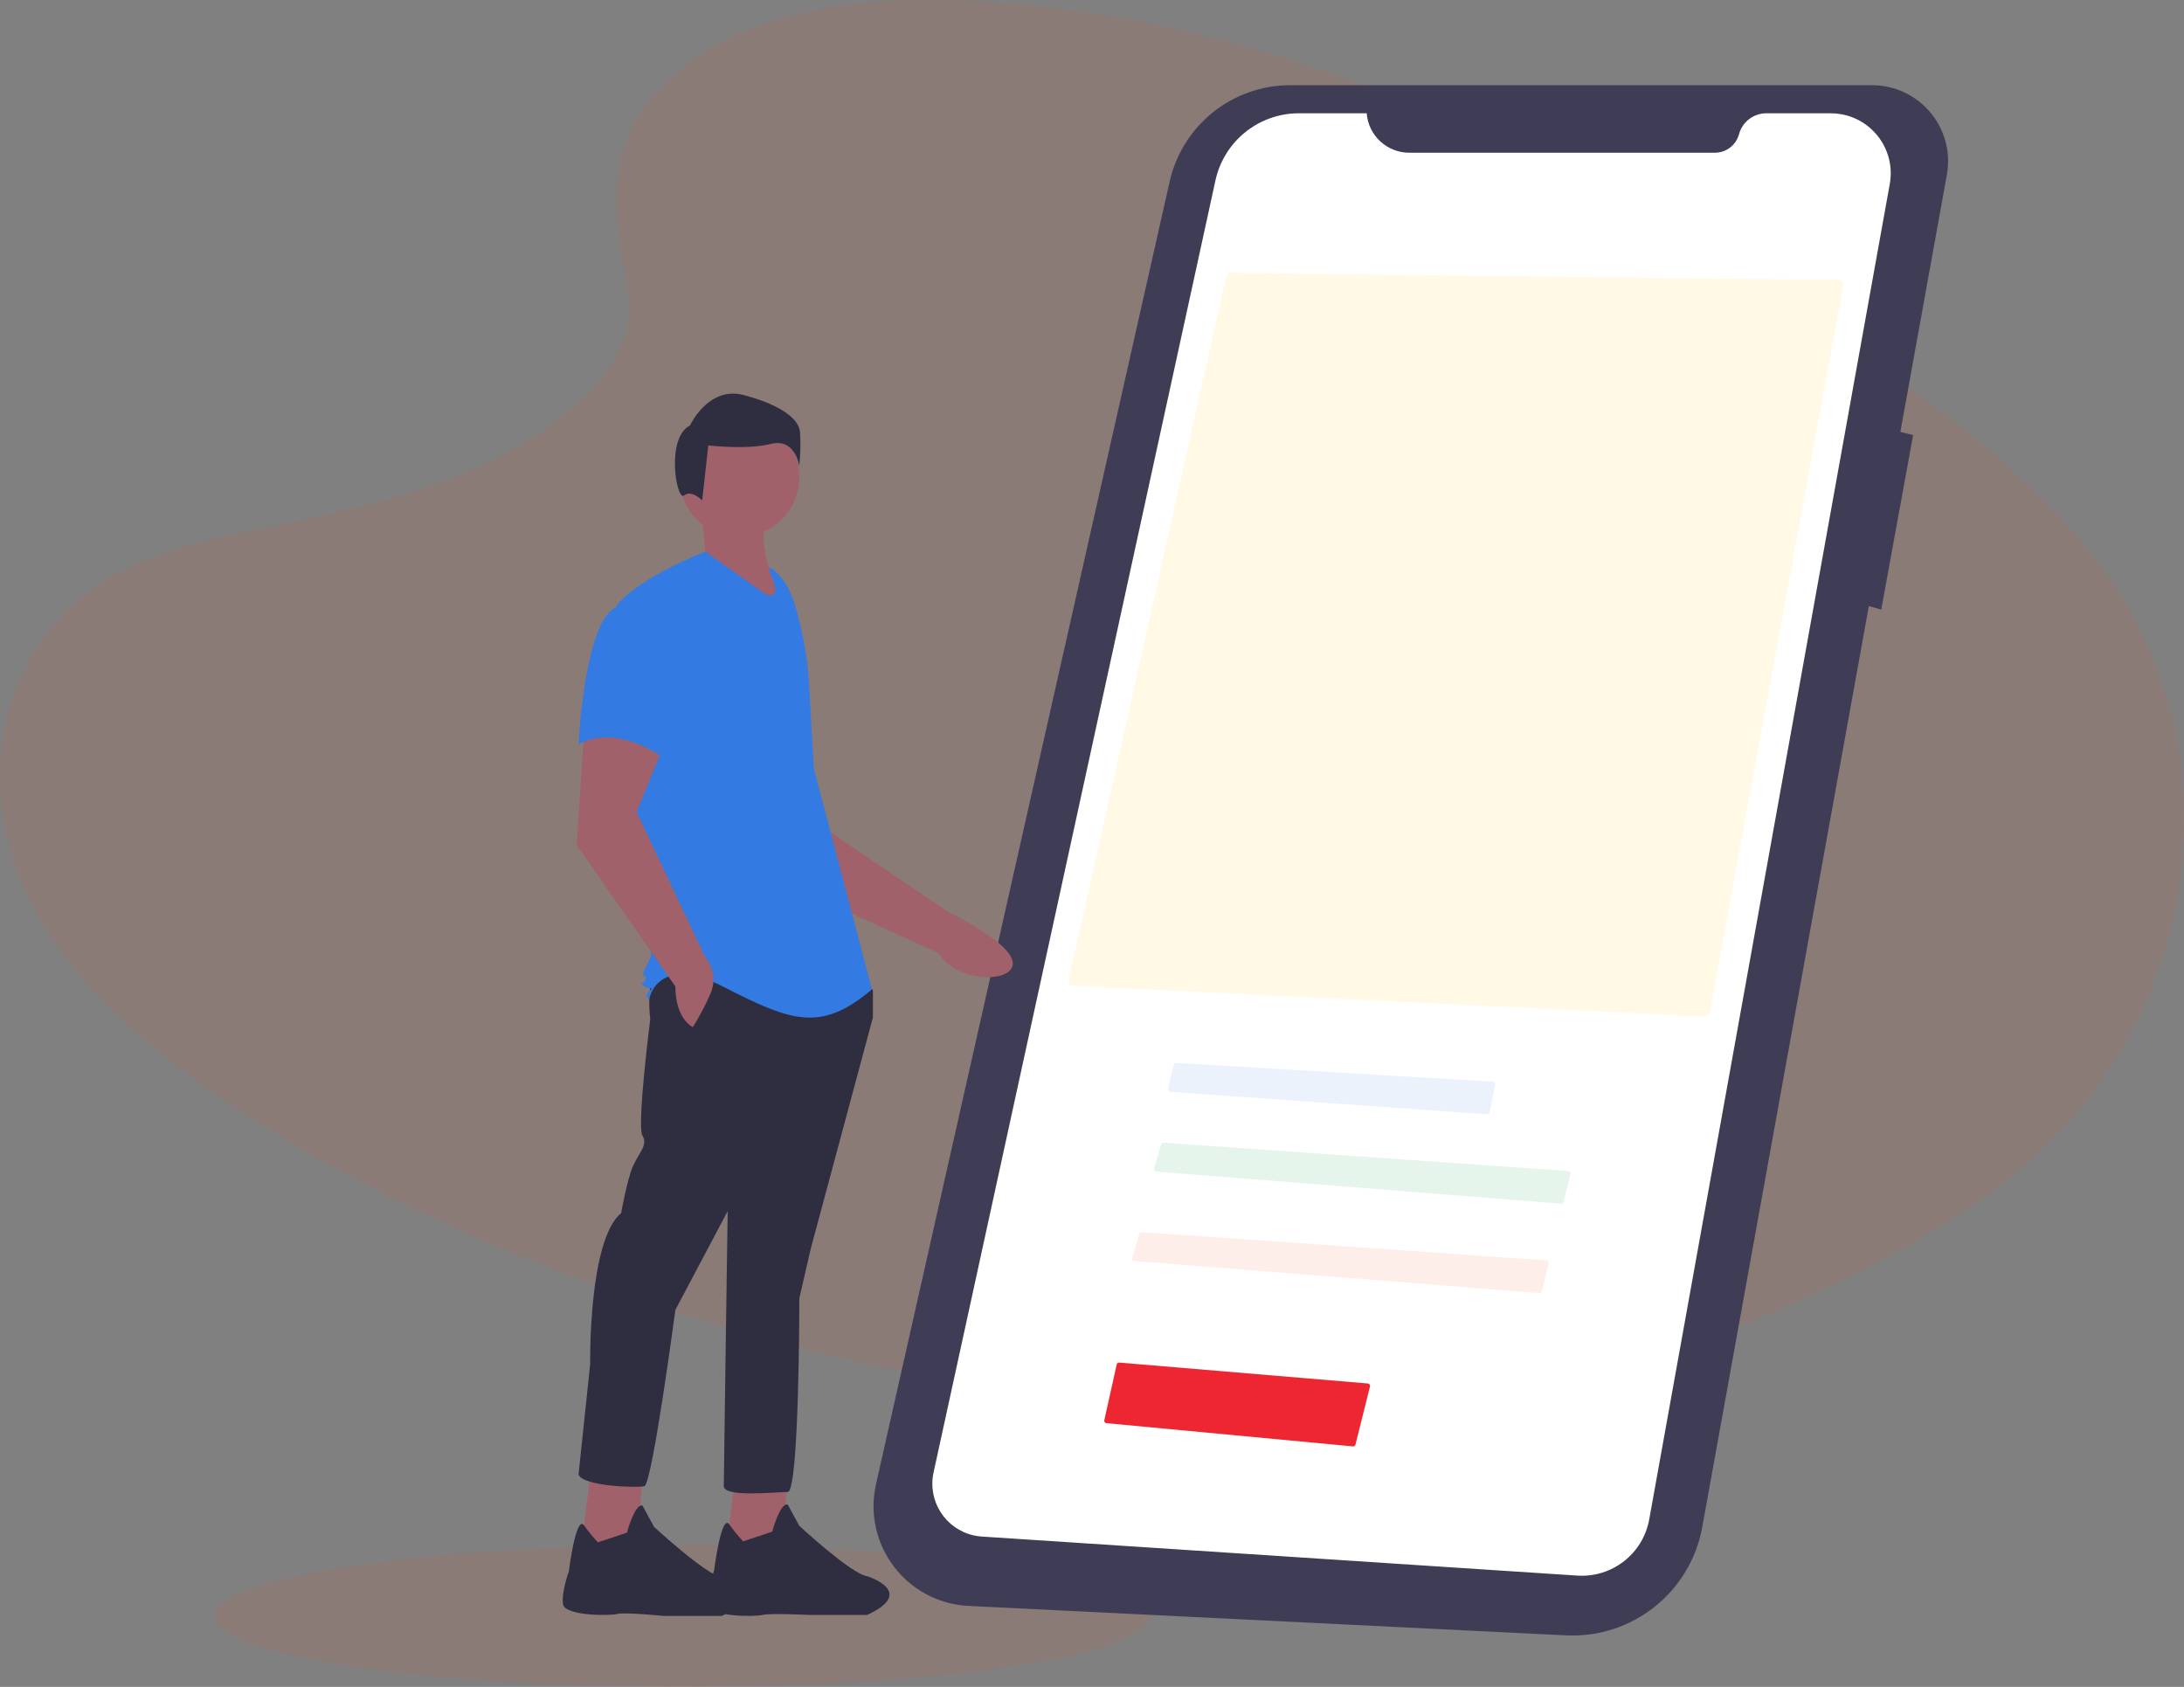 <?xml version="1.0" encoding="utf-8"?>
<!-- Generator: Adobe Illustrator 16.0.0, SVG Export Plug-In . SVG Version: 6.00 Build 0)  -->
<!DOCTYPE svg PUBLIC "-//W3C//DTD SVG 1.1//EN" "http://www.w3.org/Graphics/SVG/1.1/DTD/svg11.dtd">
<svg version="1.1" id="Layer_1" xmlns="http://www.w3.org/2000/svg" xmlns:xlink="http://www.w3.org/1999/xlink" x="0px" y="0px"
	 width="157.926px" height="121.975px" viewBox="0 0 157.926 121.975" enable-background="new 0 0 157.926 121.975"
	 xml:space="preserve">
<rect x="0" y="0" width="157.926" height="121.975" fill="#808080" stroke="none"/>
<g id="Image_2_" transform="translate(148, 155)">
	<ellipse id="Oval_1_" opacity="0.1" fill="#F05722" cx="-98.689" cy="-38.144" rx="33.776" ry="5.119"/>
	<path id="Path_2_" opacity="0.1" fill="#F05722" d="M-99.234-149.618c5.357-4.722,13.766-5.688,21.424-5.308
		c24.047,1.184,45.75,12.655,64.529,25.635c6.798,4.701,13.49,9.763,17.901,16.235c8.983,13.172,6.318,31.421-6.172,42.273
		c-4.25,3.696-9.401,6.522-14.688,9.031c-9.403,4.461-19.548,8.042-30.221,9.062c-7.61,0.727-15.313,0.135-22.877-0.879
		c-21.142-2.833-41.89-9.101-59.279-19.821c-7.628-4.696-14.816-10.546-17.961-18.153c-3.144-7.607-1.139-17.247,6.658-21.748
		c3.221-1.862,7.071-2.702,10.842-3.494c5.546-1.162,11.189-2.308,16.196-4.67c5.174-2.44,11.299-7.162,10.275-12.563
		C-103.707-139.815-104.592-144.905-99.234-149.618z"/>
	<g>
		<path fill="#3F3D56" d="M-12.68-148.84h-42.025c-4.178,0-7.797,2.895-8.717,6.969l-21.234,94.19
			c-0.877,3.89,1.565,7.755,5.456,8.632c0.405,0.092,0.817,0.147,1.231,0.168l43.204,2.129c4.786,0.236,9.003-3.115,9.856-7.83
			l12.046-66.594l0.896,0.257l2.306-12.623l-0.923-0.229l3.363-18.59c0.541-2.989-1.444-5.851-4.435-6.392
			C-11.992-148.813-12.335-148.842-12.68-148.84L-12.68-148.84z"/>
		<path fill="#FFFFFF" d="M-49.174-146.809h-4.904c-2.903,0-5.415,2.022-6.033,4.858l-20.383,93.422
			c-0.45,2.064,0.859,4.103,2.923,4.553c0.186,0.04,0.375,0.067,0.564,0.08l43.064,2.823c2.515,0.164,4.753-1.585,5.2-4.066
			l17.394-96.561c0.424-2.359-1.144-4.615-3.503-5.04c-0.253-0.045-0.511-0.069-0.77-0.069h-4.653c-0.926,0-1.737,0.622-1.977,1.516
			l0,0c-0.214,0.789-0.93,1.337-1.747,1.337h-22.094C-47.707-143.956-49.05-145.199-49.174-146.809L-49.174-146.809z"/>
		<path fill="#A0616A" d="M-95.27-98.756l3.797,7.517l11.354,5.162c1.212,2.048,5.065,2.206,5.345,0.88
			c0.314-1.486-4.678-3.878-4.678-3.878l-9.495-6.422l-0.833-5.53L-95.27-98.756z"/>
		<polygon fill="#A0616A" points="-94.821,-48.311 -95.521,-42.709 -91.46,-42.429 -91.04,-48.311 		"/>
		<path fill="#2F2E41" d="M-94.261-43.549c-0.364-0.384-0.699-0.794-1.002-1.227c-0.582-0.805-1.1,3.327-1.1,3.327
			s-0.559,1.681-0.42,2.521c0.14,0.84,3.36,0.84,3.921,0.7c0.561-0.141,3.362,0,3.362,0h4.201c3.642-1.681,0-2.802,0-2.802
			c-1.12-0.14-4.901-3.64-4.901-3.64l-0.841-1.542c-0.56-0.139-1.12,1.96-1.12,1.96L-94.261-43.549z"/>
		<polygon fill="#A0616A" points="-105.325,-48.241 -106.025,-42.639 -101.964,-42.359 -101.544,-48.241 		"/>
		<path fill="#2F2E41" d="M-104.766-43.479c-0.362-0.384-0.697-0.793-1.002-1.225c-0.582-0.807-1.099,3.326-1.099,3.326
			s-0.56,1.54-0.419,2.381c0.14,0.84,3.361,0.84,3.921,0.699c0.56-0.139,3.361,0.141,3.361,0.141h4.202c3.641-1.681,0-2.801,0-2.801
			c-1.12-0.139-4.903-3.641-4.903-3.641l-0.84-1.54c-0.56-0.141-1.12,1.96-1.12,1.96L-104.766-43.479z"/>
		<path fill="#2F2E41" d="M-100.704-84.373c-0.561,0.7-0.278,3.081-0.278,3.081s-0.981,7.703-0.562,8.403
			c0.421,0.7-0.28,1.261-0.7,2.241s-0.84,3.362-0.84,3.362c-2.381,1.959-2.241,10.923-2.241,10.923l-0.84,7.982
			c0.279,0.841,4.201,0.98,4.762,0.841c0.56-0.141,2.24-12.745,2.24-12.745l3.782-7.143c0,0-0.281,19.046-0.281,19.887
			c0,0.84,3.781,0.42,4.622,0.42s0.841-14.006,0.841-14.006l0.84-3.641l4.481-16.665v-1.961l-0.701-0.98
			C-85.579-84.373-100.144-85.073-100.704-84.373z"/>
		<circle fill="#A0616A" cx="-94.542" cy="-120.506" r="4.342"/>
		<path fill="#A0616A" d="M-92.37-118.476c-0.881,1.96-0.359,4.697,1.4,7.703l-7.144-3.362l1.121-0.98l-0.28-2.8L-92.37-118.476z"/>
		<path fill="#337AE2" d="M-92.37-113.994c0.935,0.556,1.494,1.578,1.816,2.618c0.594,1.925,0.951,3.916,1.064,5.927l0.339,6.021
			l4.203,15.965c-3.642,3.081-5.742,2.381-10.645-0.139c-4.901-2.522-5.461,0.839-5.461,0.839s-0.421-0.14,0-0.561
			c0.419-0.42,0,0-0.421-0.42s0,0,0.14-0.42c0.14-0.42,0-0.14-0.14-0.28s0.561-1.401,0.561-1.401l-1.121-10.503l-1.4-14.845
			c1.681-2.101,6.442-3.922,6.442-3.922l4.342,3.081c1.4,0.56,0.28-1.681,0.28-1.681V-113.994z"/>
		<path fill="#A0616A" d="M-105.746-102.3l-0.559,8.403l7.142,10.224c0,2.38,1.261,2.941,1.261,2.941
			c0.478-0.762,0.898-1.558,1.26-2.381c0.7-1.54-0.42-2.8-0.42-2.8l-4.901-10.363l2.101-5.182L-105.746-102.3z"/>
		<path fill="#337AE2" d="M-103.364-111.123c-2.382,0.842-2.801,9.944-2.801,9.944c2.801-1.541,6.162,0.98,6.162,0.98
			s0.7-2.381,1.541-5.462c0.516-1.761,0.093-3.664-1.121-5.041C-99.583-110.702-100.982-111.962-103.364-111.123z"/>
		<path fill="#2F2E41" d="M-98.533-119.175c0.553-0.442,1.308,0.361,1.308,0.361l0.441-3.979c0,0,2.763,0.333,4.533-0.109
			c1.769-0.442,2.044,1.602,2.044,1.602c0.091-0.825,0.11-1.657,0.056-2.487c-0.11-0.995-1.548-1.99-4.091-2.652
			c-2.542-0.664-3.869,2.21-3.869,2.21C-99.879-123.345-99.085-118.732-98.533-119.175z"/>
		<path opacity="0.1" fill="#FFC400" d="M-24.734-81.498c0.174,0.005,0.327-0.116,0.361-0.288l9.655-52.559
			c0.034-0.189-0.09-0.372-0.281-0.406c-0.019-0.004-0.038-0.006-0.058-0.006l-43.932-0.511h-0.005
			c-0.163,0-0.305,0.114-0.341,0.273l-11.384,50.853c-0.042,0.188,0.076,0.375,0.266,0.417c0.019,0.004,0.038,0.006,0.059,0.007
			L-24.734-81.498z"/>
		<path opacity="0.1" fill="#337AE2" d="M-62.967-78.142c-0.081,0-0.151,0.056-0.17,0.135l-0.406,1.739
			c-0.021,0.094,0.037,0.188,0.131,0.21c0.009,0.001,0.019,0.002,0.027,0.004l22.921,1.628c0.088,0.006,0.167-0.054,0.185-0.141
			l0.39-2.012c0.019-0.095-0.043-0.187-0.138-0.204c-0.008-0.003-0.016-0.004-0.023-0.004l-22.906-1.356
			C-62.961-78.142-62.963-78.142-62.967-78.142z"/>
		<path opacity="0.1" fill="#049F34" d="M-35.119-67.964c0.085,0.007,0.163-0.049,0.184-0.133l0.497-2.016
			c0.022-0.094-0.034-0.188-0.129-0.211c-0.01-0.003-0.02-0.004-0.029-0.004l-29.271-2.048c-0.081-0.007-0.157,0.046-0.18,0.125
			l-0.516,1.741c-0.027,0.092,0.024,0.19,0.118,0.217c0.011,0.004,0.023,0.007,0.035,0.007L-35.119-67.964z"/>
		<path opacity="0.1" fill="#F05722" d="M-36.691-61.501c0.085,0.006,0.164-0.05,0.184-0.132l0.497-2.017
			c0.022-0.093-0.035-0.188-0.128-0.211c-0.011-0.003-0.021-0.004-0.029-0.004l-29.271-2.046c-0.082-0.008-0.158,0.044-0.18,0.124
			l-0.517,1.742c-0.027,0.092,0.025,0.189,0.117,0.216c0.013,0.004,0.024,0.006,0.037,0.007L-36.691-61.501z"/>
		<path fill="#ED2631" d="M-50.172-50.415c0.085,0.008,0.165-0.047,0.186-0.132l1.05-4.201c0.023-0.093-0.034-0.188-0.127-0.212
			c-0.009-0.001-0.019-0.003-0.027-0.004l-17.977-1.512c-0.086-0.006-0.164,0.051-0.184,0.136l-0.896,4.032
			c-0.021,0.095,0.038,0.188,0.133,0.208c0.007,0.002,0.014,0.003,0.021,0.004L-50.172-50.415z"/>
	</g>
</g>
</svg>

